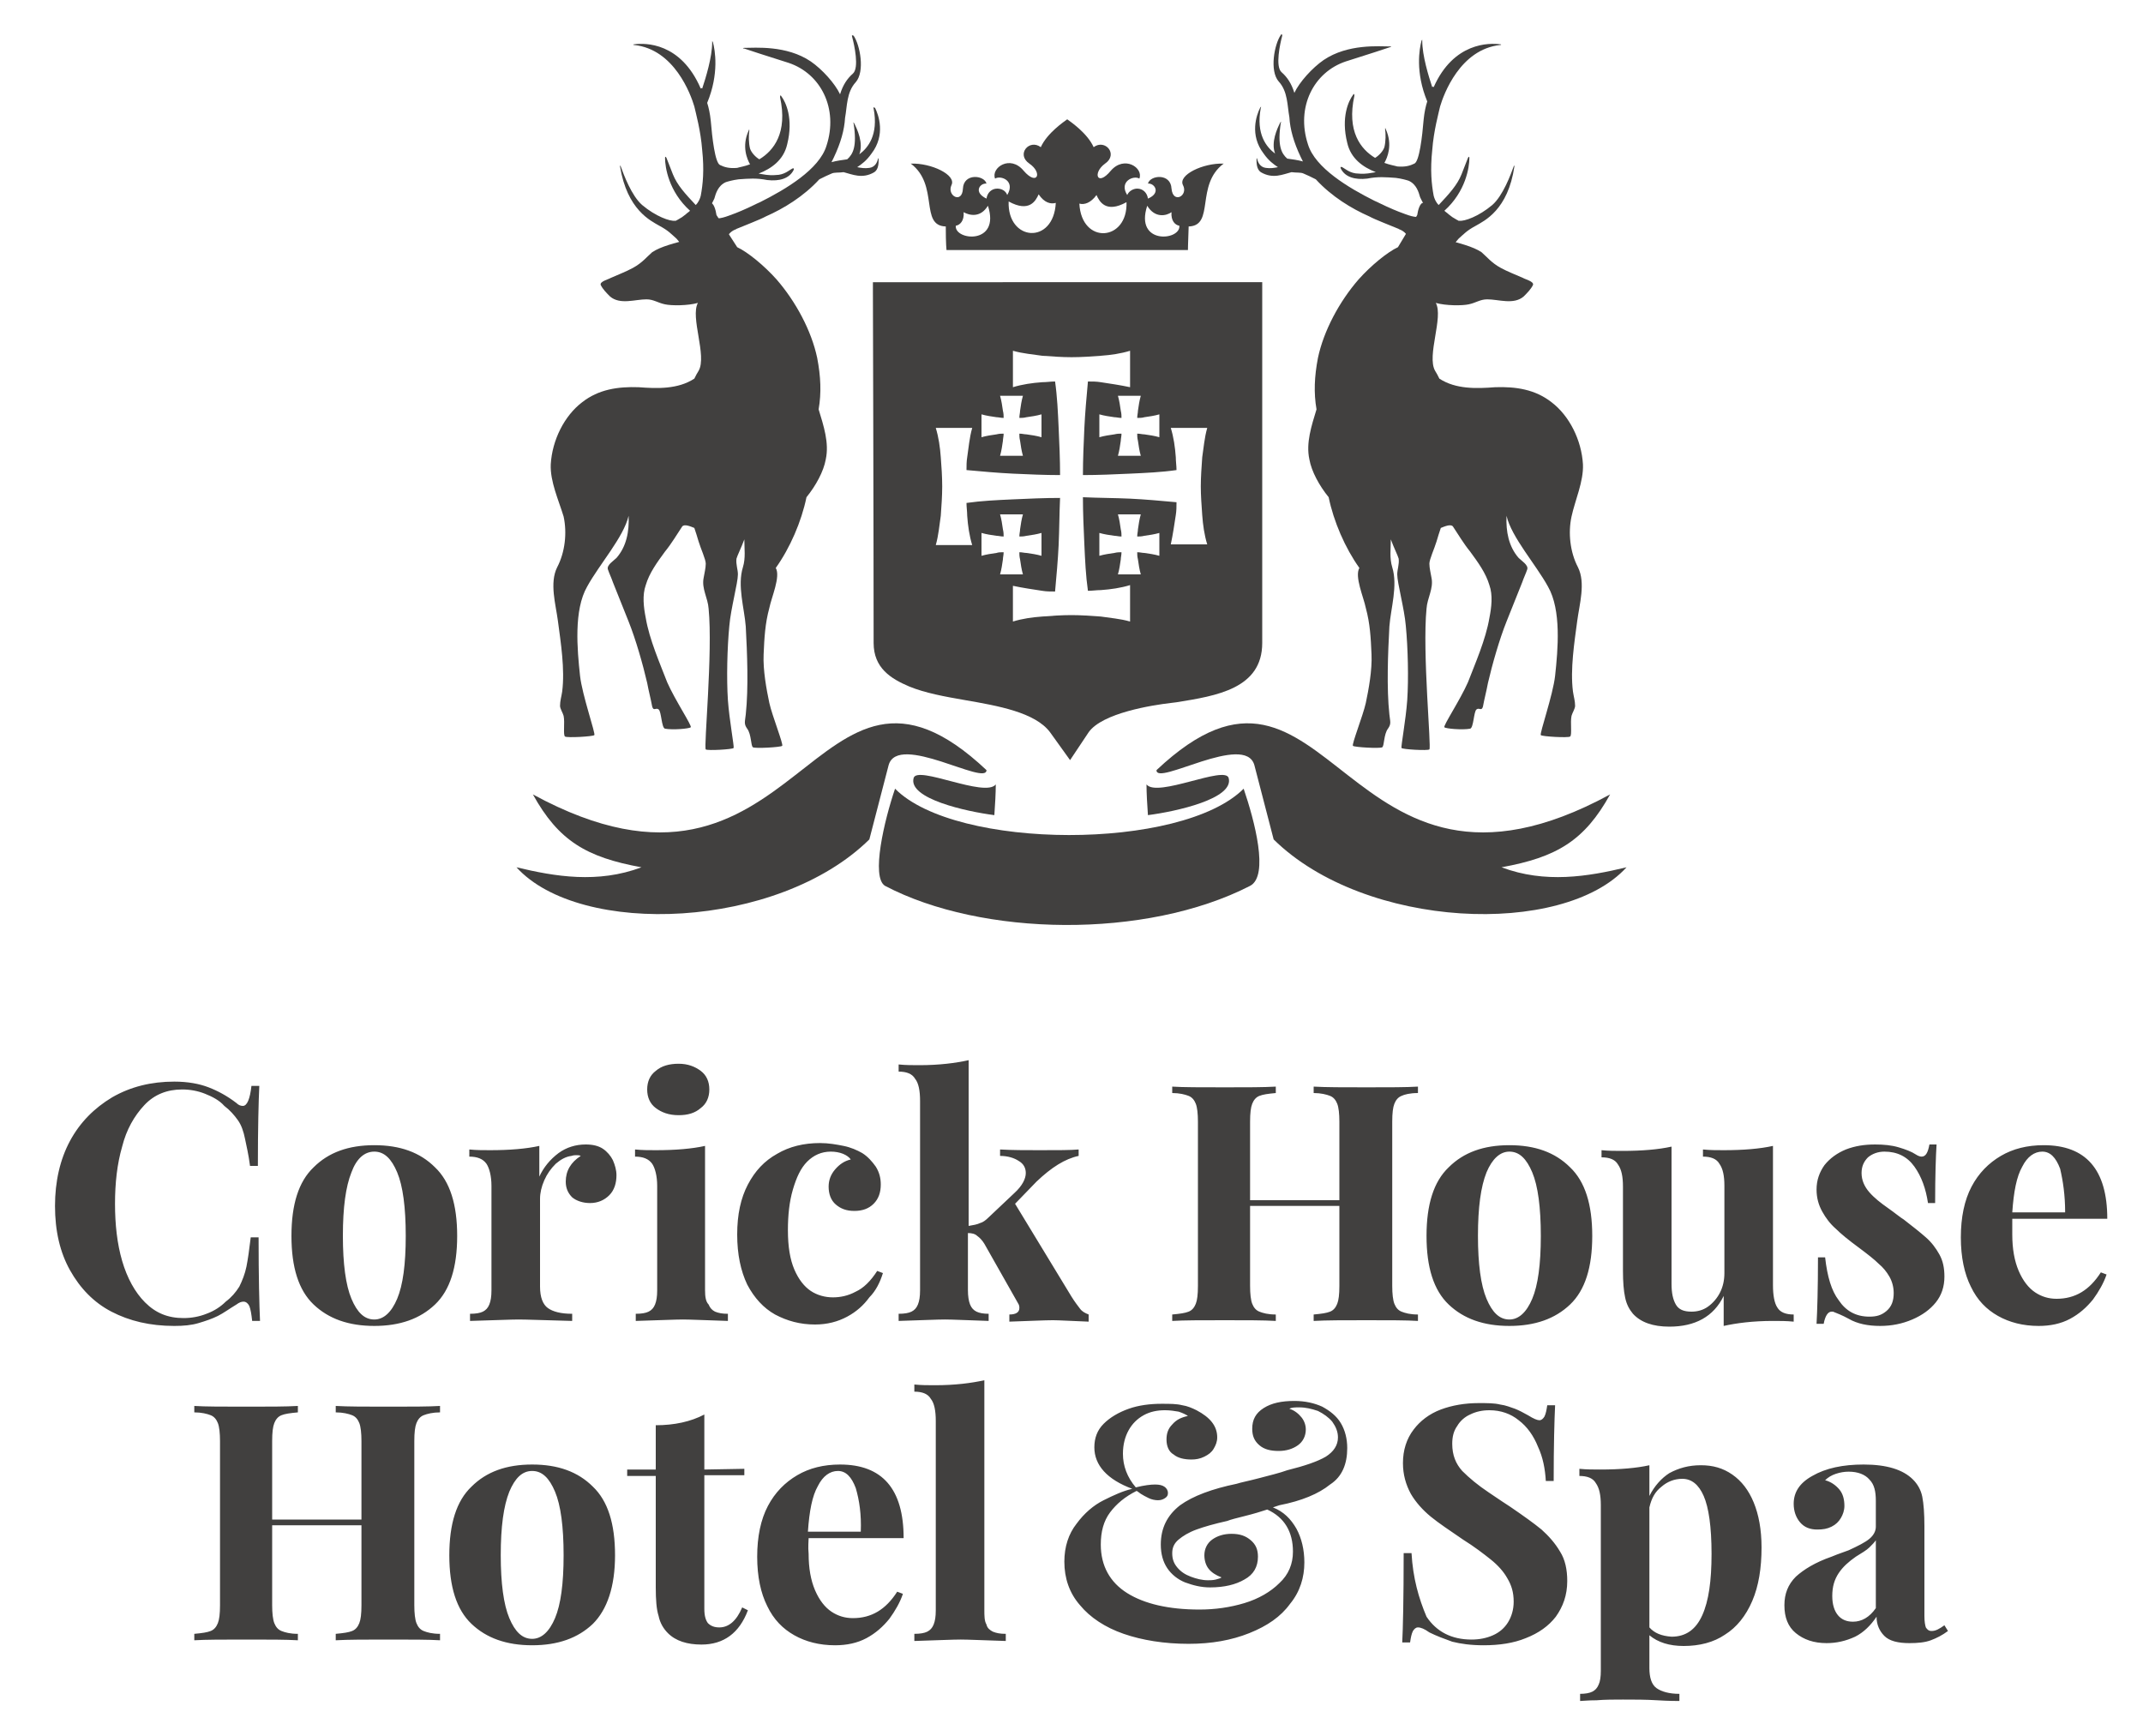 <?xml version="1.0" encoding="utf-8"?>
<!-- Generator: Adobe Illustrator 27.2.0, SVG Export Plug-In . SVG Version: 6.00 Build 0)  -->
<svg version="1.1" id="Layer_1" xmlns="http://www.w3.org/2000/svg" xmlns:xlink="http://www.w3.org/1999/xlink" x="0px" y="0px"
	 viewBox="0 0 300 243" style="enable-background:new 0 0 300 243;" xml:space="preserve">
<style type="text/css">
	.st0{fill:#41403F;}
</style>
<g>
	<path class="st0" d="M262.6,215.6v9.5c-0.9,1.3-2,1.9-3.2,1.9c-0.9,0-1.6-0.3-2.1-0.9c-0.5-0.6-0.8-1.5-0.8-2.7
		c0-1.3,0.3-2.3,0.9-3.2s1.4-1.6,2.4-2.3c0.8-0.5,1.5-0.9,1.9-1.3C262.1,216.2,262.4,215.9,262.6,215.6 M262.6,210.1v3.6
		c0,0.6-0.3,1.2-0.9,1.7c-0.6,0.5-1.6,1-2.9,1.6c-1.4,0.5-2.2,0.8-2.4,0.9c-2.3,0.8-3.9,1.8-5,2.8c-1.1,1.1-1.6,2.4-1.6,4
		c0,1.7,0.5,3,1.6,3.9s2.5,1.4,4.3,1.4c1.4,0,2.7-0.3,4-0.9c1.2-0.6,2.2-1.6,3-2.8c0,1.1,0.4,2,1.1,2.7s1.9,1,3.5,1
		c1.2,0,2.2-0.1,3-0.4c0.8-0.3,1.6-0.7,2.4-1.3l-0.5-0.8c-0.7,0.5-1.2,0.8-1.8,0.8c-0.4,0-0.6-0.2-0.8-0.5c-0.1-0.3-0.2-0.8-0.2-1.6
		v-12.6c0-1.7-0.1-3.1-0.3-4.1c-0.2-1-0.7-1.8-1.3-2.4c-1.4-1.4-3.7-2.1-6.9-2.1c-2.9,0-5.3,0.5-7.2,1.6c-1.8,1-2.6,2.3-2.6,3.9
		c0,1,0.3,1.9,0.9,2.6c0.6,0.7,1.4,1,2.4,1c0.8,0,1.4-0.1,2-0.4c0.6-0.3,1-0.7,1.3-1.2c0.3-0.5,0.5-1.1,0.5-1.7
		c0-0.9-0.2-1.7-0.7-2.3s-1.2-1.1-2-1.3c0.4-0.4,0.9-0.7,1.5-0.9s1.2-0.3,1.8-0.3c1.3,0,2.3,0.4,2.9,1.1
		C262.4,207.8,262.6,208.8,262.6,210.1 M230.9,227.8V211c0.3-1.3,0.8-2.2,1.7-2.9c0.8-0.7,1.8-1.1,2.9-1.1c1.3,0,2.3,0.8,3,2.4
		c0.7,1.6,1.1,4.3,1.1,8.1s-0.4,6.6-1.3,8.6c-0.9,2-2.3,3-4.3,3C232.6,229,231.6,228.6,230.9,227.8 M230.9,209.4v-4.3
		c-1.8,0.4-4.1,0.6-6.9,0.6c-1,0-1.9,0-2.9-0.1v1c1.1,0,1.9,0.3,2.3,1c0.5,0.7,0.7,1.7,0.7,3.1v23.2c0,0.8-0.1,1.5-0.3,1.9
		c-0.2,0.5-0.5,0.8-0.9,1s-1,0.3-1.7,0.3v1c0.3,0,1.1-0.1,2.3-0.1c1.2-0.1,2.5-0.1,3.7-0.1c1.6,0,3.2,0,4.8,0.1s2.7,0.1,3.1,0.1v-1
		c-1.4,0-2.5-0.3-3.2-0.8s-1-1.5-1-2.8v-4.6c1.2,1,2.8,1.5,4.8,1.5c2.2,0,4.2-0.5,5.8-1.6c1.6-1,2.9-2.6,3.8-4.7
		c0.9-2.1,1.3-4.6,1.3-7.5c0-2.5-0.4-4.6-1.1-6.3c-0.7-1.7-1.7-3-3-3.9s-2.7-1.3-4.4-1.3s-3.1,0.4-4.4,1.1
		C232.6,206.9,231.6,208,230.9,209.4 M197.6,217.4h-1.1c0,6.4-0.1,10.6-0.2,12.5h1.1c0.1-0.7,0.2-1.2,0.4-1.6
		c0.2-0.3,0.4-0.5,0.7-0.5c0.4,0,0.9,0.2,1.6,0.7c1,0.5,2.1,0.9,3.2,1.3c1.2,0.3,2.6,0.5,4.4,0.5c2.2,0,4.2-0.3,5.9-1
		c1.8-0.7,3.2-1.7,4.2-3c1-1.4,1.6-3,1.6-5c0-1.6-0.3-3-1-4.1c-0.7-1.2-1.6-2.2-2.6-3.1c-1.1-0.9-2.5-1.9-4.4-3.2
		c-0.5-0.3-1.5-1-3-2s-2.7-2-3.7-3c-0.9-1-1.4-2.2-1.4-3.8c0-1,0.2-1.8,0.7-2.5c0.4-0.7,1.1-1.3,1.8-1.6c0.8-0.4,1.7-0.6,2.7-0.6
		c1.6,0,3,0.5,4.1,1.4c1.2,0.9,2.1,2.2,2.7,3.7c0.7,1.5,1,3.1,1.1,4.8h1.1c0-5,0.1-8.5,0.2-10.6h-1.1c-0.1,0.7-0.2,1.2-0.4,1.6
		c-0.2,0.3-0.4,0.5-0.7,0.5s-0.8-0.2-1.6-0.7c-0.7-0.4-1.3-0.7-1.8-0.9c-0.6-0.2-1.3-0.5-2.1-0.6c-0.8-0.2-1.8-0.2-3-0.2
		c-1.9,0-3.7,0.3-5.3,0.9c-1.6,0.6-2.9,1.6-3.8,2.8c-1,1.3-1.5,2.9-1.5,4.7c0,1.6,0.4,3,1.1,4.3c0.7,1.2,1.7,2.3,2.8,3.2
		s2.6,1.9,4.5,3.2c1.6,1,2.9,2,3.9,2.8s1.8,1.7,2.3,2.6c0.6,1,0.9,2,0.9,3.3c0,1.1-0.3,2.1-0.8,2.9c-0.5,0.8-1.2,1.4-2.1,1.8
		c-0.9,0.4-1.9,0.6-3,0.6c-2.8,0-4.9-1.1-6.3-3.2C198.6,223.7,197.8,220.9,197.6,217.4 M188.6,202.7c0-1.3-0.3-2.5-0.9-3.5
		c-0.6-1-1.5-1.7-2.6-2.3c-1.1-0.5-2.4-0.8-3.9-0.8c-1.8,0-3.2,0.3-4.3,1s-1.6,1.6-1.6,2.9c0,1,0.3,1.7,1,2.3s1.6,0.8,2.7,0.8
		c1.1,0,2-0.3,2.7-0.8s1.1-1.3,1.1-2.2c0-0.6-0.2-1.2-0.6-1.7c-0.4-0.5-1-1-1.7-1.2c0.3-0.2,0.8-0.2,1.4-0.2c0.9,0,1.7,0.2,2.6,0.5
		c0.8,0.4,1.5,0.9,2,1.5c0.5,0.7,0.8,1.4,0.8,2.2c0,1.1-0.6,2-1.7,2.7c-1.2,0.7-3,1.3-5.4,1.9c-1.1,0.4-2.4,0.7-3.9,1.1
		c-1.5,0.4-2.6,0.6-3.2,0.8c-3.4,0.7-6.1,1.7-7.9,3c-1.8,1.4-2.7,3.2-2.7,5.5c0,1.3,0.3,2.4,0.9,3.3c0.6,0.9,1.5,1.6,2.5,2
		c1.1,0.4,2.2,0.7,3.5,0.7c2,0,3.6-0.4,4.8-1.1c1.3-0.7,1.9-1.8,1.9-3.2c0-1-0.3-1.7-1-2.3s-1.5-0.9-2.7-0.9c-1.1,0-2,0.3-2.7,0.8
		s-1.1,1.3-1.1,2.2c0,0.7,0.2,1.4,0.6,1.9c0.4,0.5,1,0.9,1.8,1.2c-0.1,0.1-0.4,0.2-0.8,0.3c-0.4,0.1-0.8,0.1-1.1,0.1
		c-0.8,0-1.6-0.2-2.4-0.5c-0.8-0.3-1.4-0.7-1.9-1.3s-0.7-1.2-0.7-2s0.3-1.4,0.9-1.9c0.6-0.5,1.4-1,2.5-1.4s2.5-0.8,4.3-1.2
		c0.5-0.2,1.3-0.4,2.5-0.7s2.2-0.6,3.1-0.9c2.4,1.1,3.6,3.1,3.6,5.9c0,1.7-0.6,3.2-1.9,4.4c-1.2,1.2-2.9,2.2-4.9,2.8
		s-4.1,0.9-6.3,0.9c-4.3,0-7.7-0.8-10.1-2.3c-2.4-1.5-3.7-3.8-3.7-6.8c0-1.8,0.4-3.3,1.3-4.5c0.9-1.2,2.1-2.2,3.7-3
		c0.1,0,0.3,0.2,0.6,0.4s0.7,0.4,1.1,0.6c0.4,0.2,0.9,0.3,1.3,0.3c0.4,0,0.7-0.1,1-0.3s0.4-0.4,0.4-0.7c0-0.4-0.2-0.7-0.5-0.9
		s-0.7-0.3-1.3-0.3s-1.5,0.1-2.7,0.4c-1.2-1.4-1.8-3-1.8-4.7c0-1.3,0.3-2.4,0.8-3.3c0.5-0.9,1.2-1.6,2.1-2.1c0.9-0.5,1.9-0.7,3-0.7
		c0.7,0,1.3,0.1,1.9,0.2c0.6,0.2,1,0.4,1.3,0.6c-0.9,0.2-1.6,0.5-2.2,1.2c-0.6,0.6-0.8,1.3-0.8,2.1c0,0.9,0.3,1.7,1,2.1
		c0.6,0.5,1.5,0.7,2.5,0.7c0.6,0,1.2-0.1,1.8-0.4c0.6-0.3,1-0.6,1.3-1.1s0.5-1,0.5-1.6c0-1.6-1-2.8-2.9-3.8c-0.6-0.3-1.3-0.6-2-0.7
		c-0.8-0.2-1.7-0.2-2.9-0.2c-1.6,0-3.2,0.2-4.6,0.7c-1.4,0.5-2.6,1.2-3.5,2.1c-0.9,0.9-1.3,2-1.3,3.3c0,2.5,1.8,4.5,5.3,5.8
		c-1.3,0.3-2.6,0.9-4,1.6c-1.4,0.7-2.7,1.8-3.8,3.3c-1.1,1.4-1.7,3.2-1.7,5.3c0,2.3,0.7,4.4,2.2,6.1c1.4,1.7,3.5,3.1,6.1,4
		s5.7,1.4,9.1,1.4c3.2,0,6-0.5,8.5-1.5s4.4-2.3,5.7-4.1c1.4-1.7,2-3.7,2-5.8c0-1.8-0.4-3.4-1.1-4.7c-0.8-1.4-1.8-2.4-3.3-3l0.9-0.3
		c3.1-0.6,5.5-1.6,7.1-2.9C187.9,206.7,188.6,204.9,188.6,202.7 M137.8,225.3v-32.1c-1.8,0.4-4.1,0.7-6.9,0.7c-1,0-1.9,0-2.9-0.1v1
		c1.1,0,1.9,0.3,2.3,1c0.5,0.6,0.7,1.7,0.7,3.1v26.5c0,0.9-0.1,1.5-0.3,2s-0.5,0.8-0.9,1c-0.4,0.2-1,0.3-1.8,0.3v1
		c3.3-0.1,5.4-0.2,6.5-0.2c1,0,3.1,0.1,6.3,0.2v-1c-0.8,0-1.3-0.1-1.8-0.3c-0.4-0.2-0.8-0.5-0.9-1
		C137.8,226.9,137.8,226.2,137.8,225.3 M120.5,214.4h-7.4c0.2-2.9,0.6-5,1.4-6.4c0.7-1.4,1.7-2.1,2.8-2.1c1.1,0,1.9,0.8,2.5,2.4
		C120.3,210,120.6,212,120.5,214.4 M113.2,215.3h13.3c0-6.9-3-10.3-8.9-10.3c-2.3,0-4.3,0.5-6,1.5s-3.1,2.4-4.1,4.3
		c-1,1.9-1.5,4.3-1.5,7.1s0.5,5.1,1.4,6.9c0.9,1.9,2.2,3.2,3.8,4.1c1.6,0.9,3.5,1.4,5.7,1.4c1.6,0,3.1-0.3,4.4-1s2.3-1.6,3.2-2.7
		c0.8-1.1,1.5-2.3,1.9-3.5l-0.8-0.3c-1.6,2.5-3.6,3.7-6.2,3.7c-1.1,0-2.1-0.3-3-0.9c-0.9-0.6-1.7-1.6-2.3-3
		c-0.6-1.4-0.9-3.1-0.9-5.1C113.1,216.5,113.2,215.7,113.2,215.3 M98.6,205.7V198c-1.9,1-4.2,1.5-6.8,1.5v6.2h-4v0.9h4v15.6
		c0,1.7,0.1,3.1,0.4,4c0.2,1,0.7,1.8,1.3,2.4c1.1,1.1,2.7,1.6,4.7,1.6c3.1,0,5.3-1.6,6.5-4.8l-0.8-0.4c-0.8,1.9-1.9,2.8-3.2,2.8
		c-0.7,0-1.2-0.2-1.6-0.6c-0.3-0.4-0.5-1-0.5-2v-18.7h5.6v-0.9L98.6,205.7L98.6,205.7z M74.5,205.9c1.4,0,2.4,1,3.2,2.9
		c0.8,1.9,1.2,4.9,1.2,8.9s-0.4,6.9-1.2,8.8c-0.8,1.9-1.9,2.9-3.2,2.9c-1.4,0-2.4-1-3.2-2.9c-0.8-1.9-1.2-4.9-1.2-8.8
		c0-4,0.4-6.9,1.2-8.9C72.1,206.9,73.1,205.9,74.5,205.9 M74.5,205c-3.6,0-6.4,1-8.5,3.1c-2.1,2-3.1,5.2-3.1,9.6
		c0,4.4,1,7.6,3.1,9.6c2.1,2,4.9,3,8.5,3s6.4-1,8.5-3c2-2,3.1-5.2,3.1-9.6c0-4.4-1-7.6-3.1-9.6C80.9,206,78.1,205,74.5,205
		 M61.6,197.7v-0.9c-1.6,0.1-4,0.1-7.2,0.1s-5.7,0-7.4-0.1v0.9c1,0,1.8,0.2,2.3,0.4s0.8,0.6,1,1.1s0.3,1.4,0.3,2.5v11H38.1v-11
		c0-1.2,0.1-2,0.3-2.5s0.5-0.9,1-1.1c0.5-0.2,1.2-0.3,2.3-0.4v-0.9c-1.7,0.1-4,0.1-7.1,0.1c-3.4,0-5.9,0-7.4-0.1v0.9
		c1,0,1.8,0.2,2.3,0.4s0.8,0.6,1,1.1s0.3,1.4,0.3,2.5v23c0,1.2-0.1,2-0.3,2.5s-0.5,0.9-1,1.1c-0.5,0.2-1.2,0.3-2.3,0.4v0.9
		c1.6-0.1,4.1-0.1,7.4-0.1c3.1,0,5.4,0,7.1,0.1v-0.9c-1.1,0-1.8-0.2-2.3-0.4s-0.8-0.6-1-1.1s-0.3-1.4-0.3-2.5v-11.2h12.5v11.2
		c0,1.2-0.1,2-0.3,2.5c-0.2,0.5-0.5,0.9-1,1.1c-0.5,0.2-1.2,0.3-2.3,0.4v0.9c1.8-0.1,4.2-0.1,7.4-0.1s5.6,0,7.2,0.1v-0.9
		c-1.1,0-1.8-0.2-2.3-0.4s-0.8-0.6-1-1.1s-0.3-1.4-0.3-2.5v-23c0-1.2,0.1-2,0.3-2.5s0.5-0.9,1-1.1C59.8,197.9,60.6,197.7,61.6,197.7
		"/>
	<path class="st0" d="M289.1,169.7h-7.4c0.2-2.9,0.6-5,1.4-6.4c0.7-1.4,1.7-2.1,2.8-2.1c1.1,0,1.9,0.8,2.5,2.4
		C288.8,165.3,289.1,167.3,289.1,169.7 M281.7,170.6H295c0-6.9-3-10.3-8.9-10.3c-2.3,0-4.3,0.5-6,1.5s-3.1,2.4-4.1,4.3
		c-1,1.9-1.5,4.3-1.5,7.1s0.5,5.1,1.4,6.9c0.9,1.9,2.2,3.2,3.8,4.1c1.6,0.9,3.5,1.4,5.7,1.4c1.6,0,3.1-0.3,4.4-1s2.3-1.6,3.2-2.7
		c0.8-1.1,1.5-2.3,1.9-3.5l-0.8-0.3c-1.6,2.5-3.6,3.7-6.2,3.7c-1.1,0-2.1-0.3-3-0.9c-0.9-0.6-1.7-1.6-2.3-3
		c-0.6-1.4-0.9-3.1-0.9-5.1C281.7,171.8,281.7,171,281.7,170.6 M255.5,176h-1c0,4.4-0.1,7.5-0.2,9.3h1c0.2-1.1,0.6-1.7,1.1-1.7
		c0.1,0,0.1,0,0.2,0c0.5,0.2,1.3,0.5,2.2,1c1.2,0.7,2.7,1,4.4,1c1.6,0,3.1-0.3,4.5-0.9c1.4-0.6,2.5-1.4,3.3-2.4s1.2-2.2,1.2-3.6
		c0-1.2-0.2-2.2-0.7-3.1c-0.5-0.9-1.1-1.7-1.9-2.4s-1.8-1.5-3.1-2.5c-0.5-0.3-1.2-0.9-2.2-1.6c-1-0.7-1.9-1.4-2.6-2.2
		s-1.1-1.7-1.1-2.7c0-0.9,0.3-1.6,0.9-2.2c0.6-0.5,1.4-0.8,2.3-0.8c1.8,0,3.2,0.7,4.2,2.1c1,1.4,1.6,3.1,1.9,5.1h1
		c0-3.9,0.1-6.6,0.2-8.2h-1c-0.2,1.1-0.5,1.7-1.1,1.7c-0.2,0-0.5-0.1-0.8-0.3c-0.6-0.4-1.4-0.7-2.4-1s-2.1-0.4-3.3-0.4
		c-1.5,0-2.8,0.2-4.1,0.7c-1.2,0.5-2.2,1.2-3,2.2c-0.7,1-1.1,2.1-1.1,3.4c0,1.2,0.3,2.2,0.8,3.1c0.5,0.9,1.1,1.7,1.9,2.4
		c0.7,0.7,1.8,1.6,3.3,2.7c1.2,0.9,2.1,1.6,2.7,2.2c0.6,0.5,1.1,1.1,1.5,1.8s0.6,1.5,0.6,2.3c0,1.1-0.3,1.9-1,2.5s-1.4,0.8-2.4,0.8
		c-1.9,0-3.3-0.8-4.3-2.3C256.4,180.7,255.8,178.7,255.5,176 M248.2,179.9v-19.5c-1.8,0.4-4.1,0.6-6.9,0.6c-1,0-1.9,0-2.9-0.1v1
		c1.1,0,1.9,0.3,2.3,1c0.5,0.7,0.7,1.7,0.7,3.1v12.2c0,1-0.2,1.9-0.6,2.7c-0.4,0.8-1,1.5-1.7,2s-1.5,0.7-2.3,0.7
		c-1.1,0-1.8-0.3-2.2-1s-0.6-1.6-0.6-2.9v-19.2c-1.8,0.4-4.1,0.6-6.9,0.6c-1,0-1.9,0-2.9-0.1v1c1.1,0,1.9,0.3,2.3,1
		c0.5,0.7,0.7,1.7,0.7,3.1v11.8c0,1.5,0.1,2.8,0.3,3.7c0.2,1,0.6,1.7,1.1,2.3c1.1,1.2,2.8,1.8,5.1,1.8c3.6,0,6.2-1.4,7.6-4.3v4.2
		c1.8-0.4,4.1-0.7,6.9-0.7c1,0,1.9,0,2.9,0.1v-1c-1.1,0-1.9-0.3-2.3-1C248.4,182.4,248.2,181.3,248.2,179.9 M211.3,161.2
		c1.4,0,2.4,1,3.2,2.9s1.2,4.9,1.2,8.9s-0.4,6.9-1.2,8.8c-0.8,1.9-1.9,2.9-3.2,2.9c-1.4,0-2.4-1-3.2-2.9s-1.2-4.9-1.2-8.8
		c0-4,0.4-6.9,1.2-8.9C208.9,162.2,210,161.2,211.3,161.2 M211.3,160.3c-3.6,0-6.4,1-8.5,3.1c-2.1,2-3.1,5.2-3.1,9.6
		c0,4.4,1,7.6,3.1,9.6s4.9,3,8.5,3s6.4-1,8.5-3s3.1-5.2,3.1-9.6c0-4.4-1-7.6-3.1-9.6C217.7,161.3,214.9,160.3,211.3,160.3
		 M198.5,153v-0.9c-1.6,0.1-4,0.1-7.2,0.1s-5.7,0-7.4-0.1v0.9c1,0,1.8,0.2,2.3,0.4s0.8,0.6,1,1.1s0.3,1.4,0.3,2.5v11H175v-11
		c0-1.2,0.1-2,0.3-2.5s0.5-0.9,1-1.1c0.5-0.2,1.2-0.3,2.3-0.4v-0.9c-1.7,0.1-4,0.1-7.1,0.1c-3.4,0-5.9,0-7.4-0.1v0.9
		c1,0,1.8,0.2,2.3,0.4s0.8,0.6,1,1.1s0.3,1.4,0.3,2.5v23c0,1.2-0.1,2-0.3,2.5s-0.5,0.9-1,1.1c-0.5,0.2-1.2,0.3-2.3,0.4v0.9
		c1.6-0.1,4.1-0.1,7.4-0.1c3.1,0,5.4,0,7.1,0.1V184c-1.1,0-1.8-0.2-2.3-0.4s-0.8-0.6-1-1.1s-0.3-1.4-0.3-2.5v-11.2h12.5V180
		c0,1.2-0.1,2-0.3,2.5s-0.5,0.9-1,1.1c-0.5,0.2-1.2,0.3-2.3,0.4v0.9c1.8-0.1,4.2-0.1,7.4-0.1s5.6,0,7.2,0.1V184
		c-1.1,0-1.8-0.2-2.3-0.4s-0.8-0.6-1-1.1s-0.3-1.4-0.3-2.5v-23c0-1.2,0.1-2,0.3-2.5s0.5-0.9,1-1.1C196.6,153.2,197.4,153,198.5,153
		 M150,181.5l-7.9-13l3-3.1c2.1-2,4-3.2,5.9-3.6v-0.9c-1.1,0.1-2.9,0.1-5.5,0.1c-1.9,0-3.8,0-5.5-0.1v0.9c1.1,0,2,0.3,2.6,0.7
		c0.7,0.4,1,1,1,1.7c0,0.8-0.5,1.8-1.6,2.8l-3.6,3.4c-0.4,0.4-0.8,0.7-1.2,0.8c-0.4,0.2-1,0.3-1.6,0.4v-23.2
		c-1.8,0.4-4.1,0.7-6.9,0.7c-1,0-1.9,0-2.9-0.1v1c1.1,0,1.9,0.3,2.3,1c0.5,0.6,0.7,1.7,0.7,3.1v26.5c0,0.9-0.1,1.5-0.3,2
		s-0.5,0.8-0.9,1s-1,0.3-1.8,0.3v1c3.3-0.1,5.4-0.2,6.5-0.2c1,0,3,0.1,6.1,0.2v-1c-0.7,0-1.3-0.1-1.7-0.3s-0.7-0.5-0.9-1
		s-0.3-1.2-0.3-2v-8c0.5,0,1,0.1,1.3,0.4c0.3,0.2,0.7,0.6,1,1.1l4.7,8.3c0.2,0.3,0.2,0.5,0.2,0.7c0,0.6-0.5,0.9-1.4,0.9v1
		c3-0.1,5-0.2,6.1-0.2c0.8,0,2.4,0.1,5,0.2v-1c-0.5-0.2-0.9-0.4-1.2-0.8C150.9,182.8,150.5,182.3,150,181.5 M123.6,178.2l-0.8-0.3
		c-0.9,1.4-1.9,2.4-3,2.9c-1.1,0.6-2.2,0.8-3.2,0.8c-1.1,0-2.2-0.3-3.1-0.9c-0.9-0.6-1.7-1.6-2.3-3c-0.6-1.4-0.9-3.2-0.9-5.5
		c0-2.1,0.2-4,0.7-5.7s1.1-3,2-3.9s2-1.4,3.3-1.4c0.6,0,1.2,0.1,1.7,0.3s0.9,0.5,1.1,0.8c-0.9,0.2-1.6,0.7-2.2,1.4s-0.9,1.5-0.9,2.4
		c0,1,0.3,1.9,1,2.5s1.5,0.9,2.6,0.9s2-0.3,2.7-1s1-1.6,1-2.7c0-0.9-0.2-1.7-0.7-2.5c-0.5-0.7-1.1-1.4-1.9-1.9
		c-0.7-0.4-1.6-0.8-2.6-1s-2.1-0.4-3.3-0.4c-2.3,0-4.3,0.5-6,1.5c-1.8,1-3.1,2.4-4.1,4.3c-1,1.9-1.5,4.2-1.5,7s0.5,5.1,1.4,7
		c1,1.9,2.3,3.3,3.9,4.2c1.7,0.9,3.5,1.4,5.6,1.4c1.7,0,3.2-0.4,4.5-1.1c1.3-0.7,2.3-1.6,3.1-2.7
		C122.6,180.7,123.2,179.5,123.6,178.2 M98.7,180.6v-20.2c-1.8,0.4-4.1,0.6-6.9,0.6c-1,0-1.9,0-2.9-0.1v1c1.1,0,1.9,0.3,2.4,1
		c0.4,0.6,0.7,1.7,0.7,3.1v14.6c0,0.9-0.1,1.5-0.3,2c-0.2,0.5-0.5,0.8-0.9,1s-1,0.3-1.8,0.3v1c3.4-0.1,5.6-0.2,6.6-0.2
		s3.1,0.1,6.3,0.2v-1c-0.8,0-1.3-0.1-1.8-0.3c-0.4-0.2-0.7-0.5-0.9-1C98.8,182.2,98.7,181.5,98.7,180.6 M95,148.9
		c-1.3,0-2.4,0.3-3.2,1c-0.8,0.6-1.2,1.5-1.2,2.6s0.4,2,1.2,2.6c0.8,0.6,1.8,1,3.2,1c1.3,0,2.3-0.3,3.1-1c0.8-0.6,1.2-1.5,1.2-2.6
		s-0.4-2-1.2-2.6C97.3,149.3,96.3,148.9,95,148.9 M75.5,164.7v-4.3c-1.8,0.4-4.1,0.6-6.9,0.6c-1,0-1.9,0-2.9-0.1v1
		c1.1,0,1.9,0.3,2.4,1c0.4,0.6,0.7,1.7,0.7,3.1v14.6c0,0.9-0.1,1.5-0.3,2c-0.2,0.5-0.5,0.8-0.9,1s-1,0.3-1.8,0.3v1
		c3.5-0.1,5.8-0.2,6.8-0.2c1.1,0,3.6,0.1,7.5,0.2v-1c-1.6,0-2.7-0.3-3.4-0.8s-1.1-1.5-1.1-3v-12.3c0-0.8,0.2-1.7,0.6-2.6
		c0.4-0.9,0.9-1.6,1.6-2.3c0.7-0.6,1.4-1,2.2-1.1c0.3-0.1,0.5-0.1,0.7-0.1s0.4,0,0.6,0.1c-1.4,0.9-2.1,2.1-2.1,3.6
		c0,0.9,0.3,1.6,0.9,2.2c0.6,0.5,1.5,0.8,2.5,0.8c1.1,0,2-0.4,2.7-1.1c0.7-0.7,1-1.7,1-2.8c0-0.7-0.2-1.4-0.5-2.1
		c-0.3-0.6-0.8-1.2-1.4-1.6c-0.6-0.4-1.4-0.6-2.4-0.6c-1.4,0-2.7,0.4-3.8,1.2C77,162.3,76.1,163.4,75.5,164.7 M52.4,161.2
		c1.4,0,2.4,1,3.2,2.9s1.2,4.9,1.2,8.9s-0.4,6.9-1.2,8.8c-0.8,1.9-1.9,2.9-3.2,2.9c-1.4,0-2.4-1-3.2-2.9S48,176.9,48,173
		c0-4,0.4-6.9,1.2-8.9C49.9,162.2,51,161.2,52.4,161.2 M52.4,160.3c-3.6,0-6.4,1-8.5,3.1c-2.1,2-3.1,5.2-3.1,9.6
		c0,4.4,1,7.6,3.1,9.6s4.9,3,8.5,3s6.4-1,8.5-3s3.1-5.2,3.1-9.6c0-4.4-1-7.6-3.1-9.6C58.8,161.3,56,160.3,52.4,160.3 M35.3,184.9
		h1.1c-0.1-2.2-0.2-6.1-0.2-11.7h-1.1c-0.2,1.7-0.4,3.1-0.6,4.1c-0.2,1-0.6,2-1,2.8c-0.5,0.8-1.1,1.5-1.9,2.1
		c-0.7,0.7-1.6,1.3-2.7,1.7c-1,0.4-2.1,0.6-3.2,0.6c-2.2,0-3.9-0.7-5.4-2.2c-1.4-1.4-2.5-3.4-3.2-5.8c-0.7-2.4-1-5.1-1-8
		s0.3-5.6,1-8c0.6-2.4,1.7-4.3,3.1-5.8s3.2-2.2,5.3-2.2c1.1,0,2.2,0.2,3.2,0.6c1,0.4,2,0.9,2.7,1.7c0.8,0.6,1.4,1.3,1.9,2
		s0.8,1.6,1,2.6s0.5,2.2,0.7,3.8h1.1c0-5.4,0.1-9.1,0.2-11.2h-1.1c-0.2,1.8-0.6,2.8-1.2,2.8c-0.3,0-0.6-0.1-0.9-0.4
		c-1.3-1-2.6-1.7-3.9-2.2s-2.9-0.8-4.8-0.8c-3.2,0-6.1,0.7-8.7,2.2c-2.5,1.5-4.5,3.5-5.9,6.1s-2.1,5.7-2.1,9.1c0,3.5,0.7,6.5,2.1,9
		s3.3,4.5,5.8,5.8s5.4,2,8.8,2c1.3,0,2.4-0.1,3.4-0.4c1-0.3,1.9-0.6,2.7-1c0.8-0.4,1.6-1,2.6-1.6c0.4-0.3,0.7-0.4,1-0.4
		s0.6,0.2,0.8,0.6C35.1,183.3,35.2,184,35.3,184.9"/>
	<g>
		<path class="st0" d="M124.4,107.1l-2.7,10.4c-12.8,12.6-40.5,13.7-49.4,3.9c5.4,1.3,11.4,2.3,17.5,0c-7.7-1.4-11.6-3.7-15.2-10.2
			c37.7,20.5,39-26.5,63.5-3.4C138.1,110.1,125.7,102.5,124.4,107.1"/>
		<path class="st0" d="M127.9,108.9c-0.8,2.9,7.4,4.7,11.3,5.2c0.1-1.4,0.2-3.1,0.2-4.3C137.9,111.7,128.4,107.1,127.9,108.9"/>
		<path class="st0" d="M123.9,124c13.5,7.1,36.5,7.5,51.1,0c2.7-1.4,0.6-9.2-0.9-13.6c-8.7,8.7-40.3,8.6-48.8,0
			C123.8,114.8,121.9,122.8,123.9,124"/>
		<path class="st0" d="M175.6,107.1l2.7,10.4c12.8,12.6,40.5,13.7,49.4,3.9c-5.4,1.3-11.4,2.3-17.5,0c7.7-1.4,11.6-3.7,15.2-10.2
			c-37.7,20.5-39-26.5-63.5-3.4C161.8,110.1,174.3,102.5,175.6,107.1"/>
		<path class="st0" d="M172,108.9c0.8,2.9-7.4,4.7-11.3,5.2c-0.1-1.4-0.2-3.1-0.2-4.3C162,111.7,171.5,107.1,172,108.9"/>
		<path class="st0" d="M165.6,25.9c0.8,1.5-1.4,2.7-1.6,0.5c-0.1-2.2-3-1.9-3.3-0.7c0.9-0.1,1.9,1.3,0,2.1c-0.1-0.8-0.7-1.4-1.5-1.4
			c-0.6,0-1.2,0.4-1.4,0.9c-1.2-1.9,0.9-2.8,1.7-2.3c0.6-1.5-2.1-3.3-4-1.1c-1.9,2.3-2.6,0.3-0.8-1c1.9-1.3,0-3.5-1.6-2.3
			c-0.9-2-3.3-3.6-3.7-3.9l0,0c-0.4,0.3-2.8,1.9-3.7,3.9c-1.6-1.2-3.5,1-1.6,2.3c1.9,1.3,1.1,3.2-0.8,1c-1.9-2.3-4.6-0.4-4,1.1
			c0.8-0.5,2.9,0.3,1.7,2.3c-0.2-0.6-0.8-0.9-1.4-0.9c-0.8,0-1.4,0.6-1.5,1.4c-1.9-0.9-0.9-2.2,0-2.1c-0.3-1.2-3.2-1.5-3.3,0.7
			s-2.3,1-1.6-0.5c0.7-1.4-2.8-3.1-5.7-3c4,3,1.2,8.7,4.9,8.8c0,2.5,0.1,3.3,0.1,3.3h33.8c0,0,0-0.7,0.1-3.3
			c3.7-0.1,0.9-5.8,4.9-8.8C168.4,22.8,164.9,24.5,165.6,25.9 M133.8,31.6c0.6-0.1,1.2-0.7,1.1-1.9c0.7,0.4,2.3,0.9,3.4-0.9
			C140.1,34.3,133.6,33.7,133.8,31.6 M141.2,28.2c2.9,1.6,3.8-0.1,4.2-1c0.8,1.2,1.7,1.4,2.4,1.2C147.5,34.3,141,33.8,141.2,28.2
			 M151.1,28.5c0.7,0.2,1.6-0.1,2.4-1.2c0.4,0.9,1.3,2.6,4.2,1C157.9,33.8,151.4,34.3,151.1,28.5 M160.6,28.8
			c1.1,1.8,2.7,1.4,3.4,0.9c-0.1,1.2,0.5,1.8,1.1,1.9C165.3,33.7,158.8,34.3,160.6,28.8"/>
		<path class="st0" d="M122.2,39.5v1.4c0,0.3,0.1,34.2,0.1,49.1c0,3.5,2.4,5,5,6.1c2.2,0.9,4.9,1.4,7.8,1.9
			c4.6,0.8,9.8,1.7,11.9,4.5l2.8,3.9l2.6-3.9c1.9-2.7,8.9-3.8,11.5-4.1l0.8-0.1c5.6-0.9,12-1.9,12-8.3c0-17.2,0-49.1,0-49.1v-1.4
			H122.2z M160.2,58.4c0.7-0.1,1.4-0.2,2.1-0.4v3.2c-0.7-0.2-1.4-0.3-2.1-0.4c-0.3,0-0.6-0.1-1-0.1c0,0.3,0,0.6,0.1,1
			c0.1,0.7,0.2,1.4,0.4,2.1h-3.2c0.2-0.7,0.3-1.4,0.4-2.1c0-0.3,0.1-0.6,0.1-1c-0.3,0-0.6,0-1,0.1c-0.7,0.1-1.4,0.2-2.1,0.4V58
			c0.7,0.2,1.4,0.3,2.1,0.4c0.3,0,0.6,0.1,1,0.1c0-0.3,0-0.6-0.1-1c-0.1-0.7-0.2-1.4-0.4-2.1h3.2c-0.2,0.7-0.3,1.4-0.4,2.1
			c0,0.3-0.1,0.6-0.1,1C159.5,58.5,159.9,58.5,160.2,58.4 M137.4,58c0.7,0.2,1.4,0.3,2.1,0.4c0.3,0,0.6,0.1,1,0.1c0-0.3,0-0.6-0.1-1
			c-0.1-0.7-0.2-1.4-0.4-2.1h3.2c-0.2,0.7-0.3,1.4-0.4,2.1c0,0.3-0.1,0.6-0.1,1c0.3,0,0.6,0,1-0.1c0.7-0.1,1.4-0.2,2.1-0.4v3.2
			c-0.7-0.2-1.4-0.3-2.1-0.4c-0.3,0-0.6-0.1-1-0.1c0,0.3,0,0.6,0.1,1c0.1,0.7,0.2,1.4,0.4,2.1H140c0.2-0.7,0.3-1.4,0.4-2.1
			c0-0.3,0.1-0.6,0.1-1c-0.3,0-0.6,0-1,0.1c-0.7,0.1-1.4,0.2-2.1,0.4V58z M139.5,77.4c-0.7,0.1-1.4,0.2-2.1,0.4v-3.2
			c0.7,0.2,1.4,0.3,2.1,0.4c0.3,0,0.6,0.1,1,0.1c0-0.3,0-0.6-0.1-1c-0.1-0.7-0.2-1.4-0.4-2.1h3.2c-0.2,0.7-0.3,1.4-0.4,2.1
			c0,0.3-0.1,0.6-0.1,1c0.3,0,0.6,0,1-0.1c0.7-0.1,1.4-0.2,2.1-0.4v3.2c-0.7-0.2-1.4-0.3-2.1-0.4c-0.3,0-0.6-0.1-1-0.1
			c0,0.3,0,0.6,0.1,1c0.1,0.7,0.2,1.4,0.4,2.1H140c0.2-0.7,0.3-1.4,0.4-2.1c0-0.3,0.1-0.6,0.1-1C140.1,77.3,139.8,77.3,139.5,77.4
			 M162.3,77.8c-0.7-0.2-1.4-0.3-2.1-0.4c-0.3,0-0.6-0.1-1-0.1c0,0.3,0,0.6,0.1,1c0.1,0.7,0.2,1.4,0.4,2.1h-3.2
			c0.2-0.7,0.3-1.4,0.4-2.1c0-0.3,0.1-0.6,0.1-1c-0.3,0-0.6,0-1,0.1c-0.7,0.1-1.4,0.2-2.1,0.4v-3.2c0.7,0.2,1.4,0.3,2.1,0.4
			c0.3,0,0.6,0.1,1,0.1c0-0.3,0-0.6-0.1-1c-0.1-0.7-0.2-1.4-0.4-2.1h3.2c-0.2,0.7-0.3,1.4-0.4,2.1c0,0.3-0.1,0.6-0.1,1
			c0.3,0,0.6,0,1-0.1c0.7-0.1,1.4-0.2,2.1-0.4V77.8z M168.3,72.1c0.1,1.4,0.3,2.8,0.7,4.1h-5.1c0.3-1.4,0.5-2.8,0.7-4.1
			c0.1-0.6,0.1-1.2,0.1-1.8c-2.2-0.2-4.4-0.4-6.5-0.5c-2.2-0.1-4.4-0.1-6.6-0.2c0,2.2,0.1,4.4,0.2,6.6c0.1,2.2,0.2,4.4,0.5,6.5
			c0.6,0,1.2-0.1,1.8-0.1c1.4-0.1,2.8-0.3,4.1-0.7V87c-1.4-0.4-2.8-0.5-4.1-0.7c-1.4-0.1-2.8-0.2-4.1-0.2c-1.4,0-2.8,0.1-4.1,0.2
			c-1.4,0.1-2.8,0.3-4.1,0.7v-5c1.4,0.3,2.8,0.5,4.1,0.7c0.6,0.1,1.2,0.1,1.8,0.1c0.2-2.2,0.4-4.4,0.5-6.5c0.1-2.2,0.1-4.4,0.2-6.6
			c-2.2,0-4.4,0.1-6.6,0.2s-4.4,0.2-6.5,0.5c0,0.6,0.1,1.2,0.1,1.8c0.1,1.4,0.3,2.8,0.7,4.1H131c0.4-1.4,0.5-2.8,0.7-4.1
			c0.1-1.4,0.2-2.8,0.2-4.1c0-1.4-0.1-2.8-0.2-4.1c-0.1-1.4-0.3-2.8-0.7-4.1h5.1c-0.4,1.4-0.5,2.8-0.7,4.1c-0.1,0.6-0.1,1.2-0.1,1.8
			c2.2,0.2,4.4,0.4,6.5,0.5c2.2,0.1,4.4,0.2,6.6,0.2c0-2.2-0.1-4.4-0.2-6.6c-0.1-2.2-0.2-4.4-0.5-6.5c-0.6,0-1.2,0.1-1.8,0.1
			c-1.4,0.1-2.8,0.3-4.1,0.7v-5.1c1.4,0.4,2.8,0.5,4.1,0.7c1.4,0.1,2.8,0.2,4.1,0.2c1.4,0,2.8-0.1,4.1-0.2c1.4-0.1,2.8-0.3,4.1-0.7
			v5.1c-1.4-0.3-2.8-0.5-4.1-0.7c-0.6-0.1-1.2-0.1-1.8-0.1c-0.2,2.2-0.4,4.4-0.5,6.5c-0.1,2.2-0.2,4.4-0.2,6.6
			c2.2,0,4.4-0.1,6.6-0.2s4.4-0.2,6.5-0.5c0-0.6-0.1-1.2-0.1-1.8c-0.1-1.4-0.3-2.8-0.7-4.1h5.1c-0.4,1.4-0.5,2.8-0.7,4.1
			c-0.1,1.4-0.2,2.8-0.2,4.1C168.1,69.3,168.2,70.7,168.3,72.1"/>
		<path class="st0" d="M195.7,34.6c-1.5,0.7-3.8,2.6-5.5,4.5c-2.7,3.1-4.9,7.2-5.7,11c-0.5,2.6-0.6,4.9-0.2,7.2
			c-0.7,2.3-1.5,4.7-1,7c0.3,1.7,1.4,3.7,2.7,5.3c0.7,3.4,2.3,7.1,4.3,9.9c-0.7,1.2,0.6,4.1,0.9,5.6c0.6,2.2,0.7,4.2,0.8,6.5
			c0.1,2.2-0.4,4.9-0.8,6.8c-0.4,1.8-2,5.8-1.8,6s3.8,0.4,4.1,0.2c0.3-0.2,0.2-1.8,0.8-2.6c0.5-0.7,0.3-1,0.2-2
			c-0.4-3.7-0.2-8.6,0-12.3c0.2-2.6,1.2-5.7,0.4-8.3c-0.4-1.3-0.2-2.6-0.2-3.9c0.4,1.1,1,2.3,1.1,2.7c0.1,0.8-0.2,1.5-0.2,2.2
			c0,1.2,1,4.8,1.2,7.2c0.3,3.1,0.4,7.4,0.2,10.4c-0.2,2.8-0.9,6.5-0.8,6.7c0.1,0.2,3.7,0.4,3.9,0.2c0.3-0.2-1-13.6-0.4-19.7
			c0.1-1.5,1-2.8,0.7-4.3c-0.1-0.6-0.3-1.4-0.3-2s0.7-2.1,1-3.1c0.2-0.7,0.4-1.3,0.6-1.9c0.5-0.2,1.4-0.6,1.7-0.2
			c0.8,1.2,1.5,2.4,2.4,3.5c1.1,1.5,2.2,3,2.7,4.7c0.5,1.4,0.3,3.1,0,4.6c-0.5,3-2,6.4-3,9c-1.1,2.5-3.5,6.1-3.3,6.3
			c0.2,0.2,2.5,0.4,3.6,0.2c0.5-0.1,0.5-2.4,0.9-2.7c0.4-0.3,0.7,0.3,0.9-0.4c0.2-1.1,0.5-2.2,0.7-3.3c0.6-2.6,1.6-6.1,2.6-8.6
			c0.7-1.8,1.5-3.7,2.2-5.5c0.2-0.6,0.5-1.2,0.7-1.8c0.2-0.6-0.8-1.2-1.2-1.6c-1.4-1.6-1.8-3.7-1.7-5.9c0.7,3,4.1,6.8,5.8,9.9
			c1.9,3.3,1.4,8.8,1,12.5c-0.3,2.7-2.2,8.1-2,8.3c0.2,0.2,3.8,0.4,4.1,0.2c0.3-0.2,0-2,0.2-2.9c0.1-0.4,0.5-1,0.5-1.4
			c0-0.7-0.2-1.3-0.3-2c-0.4-3.1,0.2-6.9,0.6-9.9c0.3-2.3,1.2-5.3,0.1-7.5c-1.1-2.1-1.4-4.8-0.9-7.1c0.5-2.3,1.7-4.9,1.6-7.3
			c-0.2-3.4-1.9-6.8-4.4-8.7c-2.3-1.8-5-2.2-7.9-2.1c-2.6,0.2-5.5,0.3-7.8-1.2c-0.2-0.4-0.4-0.8-0.6-1.1c-1.2-2.1,1.2-7.5,0.1-9.5
			c1.4,0.4,3.7,0.4,4.6,0.2c1-0.2,1.6-0.7,2.6-0.7c1.6,0,3.7,0.8,5.1-0.4c0.5-0.5,1-1,1.3-1.6c0.2-0.5-1.1-0.8-1.4-1
			c-0.9-0.4-2.2-0.9-3.1-1.4c-1.3-0.7-2-1.6-2.7-2.2c-1.2-0.8-3.2-1.3-5.2-1.8c-0.3-2.2-2.3-5-2.9-5.1c-0.5-0.1-0.8,1-0.9,1.7"/>
		<path class="st0" d="M206.6,31.6c-1.3,0.7-1.6,1.1-2.4,1.8c-0.4,0.4-0.8,1.1-1.1,1.7l-1.9-0.5l-4-1.1c-0.1-0.5-0.5-1.1-1.3-1.4
			c-0.1,0-0.1-0.1-0.2-0.1l0,0c-0.7-0.3-3.3-1.3-4-1.7c-2.5-1.1-5.3-2.8-7.5-5.2c-0.6-0.3-1.2-0.6-1.7-0.8c-0.4-0.2-1-0.1-1.7-0.2
			c-1.2,0.3-2.6,1-4.3,0c-0.6-0.4-0.6-1.3-0.6-1.8c0-0.2,0.1-0.2,0.1,0c0.1,0.4,0.4,1.1,1.2,1.2c0.6,0.1,1.2,0,1.7-0.1
			c-0.6-0.4-1.3-0.9-2-1.9c-2-2.6-1-5.4-0.5-6.4c0.1-0.2,0.2-0.2,0.1,0c-0.7,3.7,0.8,5.5,2,6.4c-0.6-1.6,0.3-3.5,0.7-4.3
			c0.1-0.2,0.2-0.2,0.1,0c-0.5,3.2,0.1,4.3,0.9,5c0.7,0.1,1.5,0.2,2.2,0.4c-0.1-0.2-0.2-0.4-0.3-0.6c-1-2.1-1.5-3.9-1.6-5.6
			c-0.3-1.6-0.2-3.6-1.5-5c-1.3-1.5-0.6-5.2,0.3-6.5c0.1-0.2,0.2-0.1,0.2,0.1c-0.3,1.1-1,4.3-0.1,5.1c0.8,0.7,1.4,1.6,1.8,2.9
			c0.7-1.5,2.5-3.5,4.1-4.6c3.4-2.3,7.8-1.9,9.3-1.9c0.2,0,0.2,0.1,0,0.1c-0.9,0.3-2.7,0.9-6.2,2c-4.5,1.5-7,6.4-5.3,11.6
			c1,3.3,5.7,6.1,9.3,7.9c0.7,0.3,0.8,0.4,1.7,0.8c1.3,0.6,2.4,1,2.7,1.1c1.1,0.4,2,0.6,3.1,0c0.1-0.1,0.1-0.1,0.2-0.2
			c-0.7-0.9-1.1-1.8-1.3-2.2c-0.2-0.7-0.5-1.8-1.6-2.3c-0.3-0.1-1-0.3-1.8-0.4c-1.4-0.1-2.5-0.2-4,0.1c-1.7,0.2-3.1-0.2-3.7-1.4
			c-0.1-0.2,0-0.3,0.2-0.2c0.4,0.2,1.1,0.9,2.3,0.9c1,0.1,1.7-0.1,2.4-0.2c-1.8-0.7-3.5-1.9-4-4.1c-0.9-3.6,0.2-5.9,0.8-6.7
			c0.1-0.2,0.2-0.2,0.2,0.1c-1.1,5,0.9,7.5,2.9,8.7c0.5-0.3,1.1-0.9,1.3-1.5c0.2-0.8,0.2-1.9,0.1-2.5c0-0.2,0-0.3,0.1,0
			c1,2.2,0.2,4-0.2,4.7c0.8,0.3,1.5,0.4,1.8,0.5c1.1,0.1,1.8-0.1,2.4-0.4c0.7-0.3,1.1-3.8,1.3-6.2c0.1-1,0.3-1.9,0.5-2.5
			c-1.7-4.1-1.1-7.4-0.8-8.5c0.1-0.2,0.1-0.2,0.1,0c0,2.1,0.9,5,1.4,6.5c0.1-0.1,0.1-0.1,0.2,0c2.8-6.3,7.8-6.2,9.3-6
			c0.2,0,0.2,0.1,0,0.1c-5.6,0.6-7.9,6.9-8.4,8.6c-0.2,0.9-0.9,3.4-1.1,6.1c-0.3,2.8-0.1,4.8,0.2,6.4c0.1,0.4,0.3,0.9,0.7,1.3
			c1.5-1.6,2.6-2.8,3.2-4.3c0.4-1,0.7-1.8,0.9-2.3c0.1-0.2,0.2-0.2,0.2,0c0,1.3-0.5,4.7-3.5,7.4c0.2,0.2,0.4,0.3,0.6,0.5
			c0.5,0.4,0.5,0.4,1.2,0.8c0.1,0,0.1,0.1,0.2,0.1h0.1c0.7,0.1,2.7-0.6,4.6-2.2c1.5-1.3,2.6-4.3,3-5.4c0.1-0.2,0.1-0.2,0.1,0
			C211.1,29.4,207.8,30.9,206.6,31.6 M200.8,30.9c-0.1,0.2-0.2,0.4-0.2,0.6c0.2-0.1,0.3-0.2,0.5-0.3C200.9,31.1,200.9,31,200.8,30.9
			"/>
		<path class="st0" d="M103.2,34.6c1.5,0.7,3.8,2.6,5.5,4.5c2.7,3.1,4.9,7.2,5.7,11c0.5,2.6,0.6,4.9,0.2,7.2c0.7,2.3,1.5,4.7,1,7
			c-0.3,1.7-1.4,3.7-2.7,5.3c-0.7,3.4-2.3,7.1-4.3,9.9c0.7,1.2-0.6,4.1-0.9,5.6c-0.6,2.2-0.7,4.2-0.8,6.5c-0.1,2.2,0.4,4.9,0.8,6.8
			c0.4,1.8,2,5.8,1.8,6c-0.2,0.2-3.8,0.4-4.1,0.2c-0.3-0.2-0.2-1.8-0.8-2.6c-0.5-0.7-0.3-1-0.2-2c0.4-3.7,0.2-8.6,0-12.3
			c-0.2-2.6-1.2-5.7-0.4-8.3c0.4-1.3,0.2-2.6,0.2-3.9c-0.4,1.1-1,2.3-1.1,2.7c-0.1,0.8,0.2,1.5,0.2,2.2c0,1.2-1,4.8-1.2,7.2
			c-0.3,3.1-0.4,7.4-0.2,10.4c0.2,2.8,0.9,6.5,0.8,6.7s-3.7,0.4-3.9,0.2c-0.3-0.2,1-13.6,0.4-19.7c-0.1-1.5-1-2.8-0.7-4.3
			c0.1-0.6,0.3-1.4,0.3-2s-0.7-2.1-1-3.1c-0.2-0.7-0.4-1.3-0.6-1.9c-0.5-0.2-1.4-0.6-1.7-0.2c-0.8,1.2-1.5,2.4-2.4,3.5
			c-1.1,1.5-2.2,3-2.7,4.7c-0.5,1.4-0.3,3.1,0,4.6c0.5,3,2,6.4,3,9c1.1,2.5,3.5,6.1,3.3,6.3c-0.2,0.2-2.5,0.4-3.6,0.2
			c-0.5-0.1-0.5-2.4-0.9-2.7c-0.4-0.3-0.7,0.3-0.9-0.4c-0.2-1.1-0.5-2.2-0.7-3.3C90,93,89,89.5,88,87c-0.7-1.8-1.5-3.7-2.2-5.5
			c-0.2-0.6-0.5-1.2-0.7-1.8c-0.2-0.6,0.8-1.2,1.2-1.6c1.4-1.6,1.8-3.7,1.7-5.9c-0.7,3-4.1,6.8-5.8,9.9c-1.9,3.3-1.4,8.8-1,12.5
			c0.3,2.7,2.2,8.1,2,8.3c-0.2,0.2-3.8,0.4-4.1,0.2c-0.3-0.2,0-2-0.2-2.9c-0.1-0.4-0.5-1-0.5-1.4c0-0.7,0.2-1.3,0.3-2
			c0.4-3.1-0.2-6.9-0.6-9.9c-0.3-2.3-1.2-5.3-0.1-7.5c1.1-2.1,1.4-4.8,0.9-7.1C78.2,70,77,67.4,77.1,65c0.2-3.4,1.9-6.8,4.4-8.7
			c2.3-1.8,5-2.2,7.9-2.1c2.6,0.2,5.5,0.3,7.8-1.2c0.2-0.4,0.4-0.8,0.6-1.1c1.2-2.1-1.2-7.5-0.1-9.5c-1.4,0.4-3.7,0.4-4.6,0.2
			c-1-0.2-1.6-0.7-2.6-0.7c-1.6,0-3.7,0.8-5.1-0.4c-0.5-0.5-1-1-1.3-1.6c-0.2-0.5,1.1-0.8,1.4-1c0.9-0.4,2.2-0.9,3.1-1.4
			c1.3-0.7,2-1.6,2.7-2.2c1.2-0.8,3.2-1.3,5.2-1.8c0.3-2.2,2.3-5,2.9-5.1c0.5-0.1,0.8,1,0.9,1.7"/>
		<path class="st0" d="M92.3,31.6c1.3,0.7,1.6,1.1,2.4,1.8c0.4,0.4,0.8,1.1,1.1,1.7l1.9-0.5l4-1.1c0.1-0.5,0.5-1.1,1.3-1.4
			c0.1,0,0.1-0.1,0.2-0.1l0,0c0.7-0.3,3.3-1.3,4-1.7c2.5-1.1,5.3-2.8,7.5-5.2c0.6-0.3,1.2-0.6,1.7-0.8c0.4-0.2,1-0.1,1.7-0.2
			c1.2,0.3,2.6,1,4.3,0c0.6-0.4,0.6-1.3,0.6-1.8c0-0.2-0.1-0.2-0.1,0c-0.1,0.4-0.4,1.1-1.2,1.2c-0.6,0.1-1.2,0-1.7-0.1
			c0.6-0.4,1.3-0.9,2-1.9c2-2.6,1-5.4,0.5-6.4c-0.2-0.1-0.3-0.1-0.2,0.1c0.7,3.7-0.8,5.5-2,6.4c0.6-1.6-0.3-3.5-0.7-4.3
			c-0.1-0.2-0.2-0.2-0.1,0c0.5,3.2-0.1,4.3-0.9,5c-0.7,0.1-1.5,0.2-2.2,0.4c0.1-0.2,0.2-0.4,0.3-0.6c1-2.1,1.5-3.9,1.6-5.6
			c0.3-1.6,0.2-3.6,1.5-5c1.3-1.5,0.6-5.2-0.3-6.5c-0.2-0.1-0.3-0.1-0.2,0.2c0.3,1.1,1,4.3,0.1,5.1c-0.8,0.7-1.4,1.6-1.8,2.9
			c-0.7-1.5-2.5-3.5-4.1-4.6c-3.4-2.3-7.8-1.9-9.3-1.9c-0.2,0-0.3,0.1,0,0.1c0.9,0.3,2.7,0.9,6.2,2c4.5,1.5,7,6.4,5.3,11.6
			c-1,3.3-5.7,6.1-9.3,7.9c-0.7,0.3-0.8,0.4-1.7,0.8c-1.3,0.6-2.4,1-2.7,1.1c-1.1,0.4-2,0.6-3.1,0c-0.1-0.1-0.1-0.1-0.2-0.2
			c0.7-0.9,1.1-1.8,1.3-2.2c0.2-0.7,0.5-1.8,1.6-2.3c0.3-0.1,1-0.3,1.8-0.4c1.4-0.1,2.5-0.2,4,0.1c1.7,0.2,3.1-0.2,3.7-1.4
			c0.1-0.2,0-0.3-0.2-0.2c-0.4,0.2-1.1,0.9-2.3,0.9c-1,0.1-1.7-0.1-2.4-0.2c1.8-0.7,3.5-1.9,4-4.1c0.9-3.6-0.2-5.9-0.8-6.7
			c-0.1-0.2-0.2-0.2-0.2,0.1c1.1,5-0.9,7.5-2.9,8.7c-0.5-0.3-1.1-0.9-1.3-1.5c-0.2-0.8-0.2-1.9-0.1-2.5c0-0.2,0-0.3-0.1,0
			c-1,2.2-0.2,4,0.2,4.7c-0.8,0.3-1.5,0.4-1.8,0.5c-1.1,0.1-1.8-0.1-2.4-0.4c-0.7-0.3-1.1-3.8-1.3-6.2c-0.1-1-0.3-1.9-0.5-2.5
			c1.7-4.1,1.1-7.4,0.8-8.5c-0.1-0.2-0.1-0.2-0.1,0c0,2.1-0.9,5-1.4,6.5c-0.1-0.1-0.1-0.1-0.2,0c-2.8-6.5-7.8-6.4-9.3-6.2
			c-0.2,0-0.2,0.1,0,0.1c5.6,0.6,7.9,6.9,8.4,8.6c0.2,0.9,0.9,3.4,1.1,6.1c0.3,2.8,0.1,4.8-0.2,6.4c-0.1,0.4-0.3,0.9-0.7,1.3
			c-1.5-1.6-2.6-2.8-3.2-4.3c-0.4-1-0.7-1.8-0.9-2.3c-0.1-0.2-0.2-0.2-0.2,0c0,1.3,0.5,4.7,3.5,7.4c-0.2,0.2-0.4,0.3-0.6,0.5
			c-0.5,0.4-0.5,0.4-1.2,0.8c-0.1,0-0.1,0.1-0.2,0.1h-0.1c-0.7,0.1-2.7-0.6-4.6-2.2c-1.5-1.3-2.6-4.3-3-5.4c-0.1-0.2-0.1-0.2-0.1,0
			C87.8,29.4,91.1,30.9,92.3,31.6 M98.1,30.9c0.1,0.2,0.2,0.4,0.2,0.6c-0.2-0.1-0.3-0.2-0.5-0.3C98,31.1,98,31,98.1,30.9"/>
	</g>
</g>
</svg>
